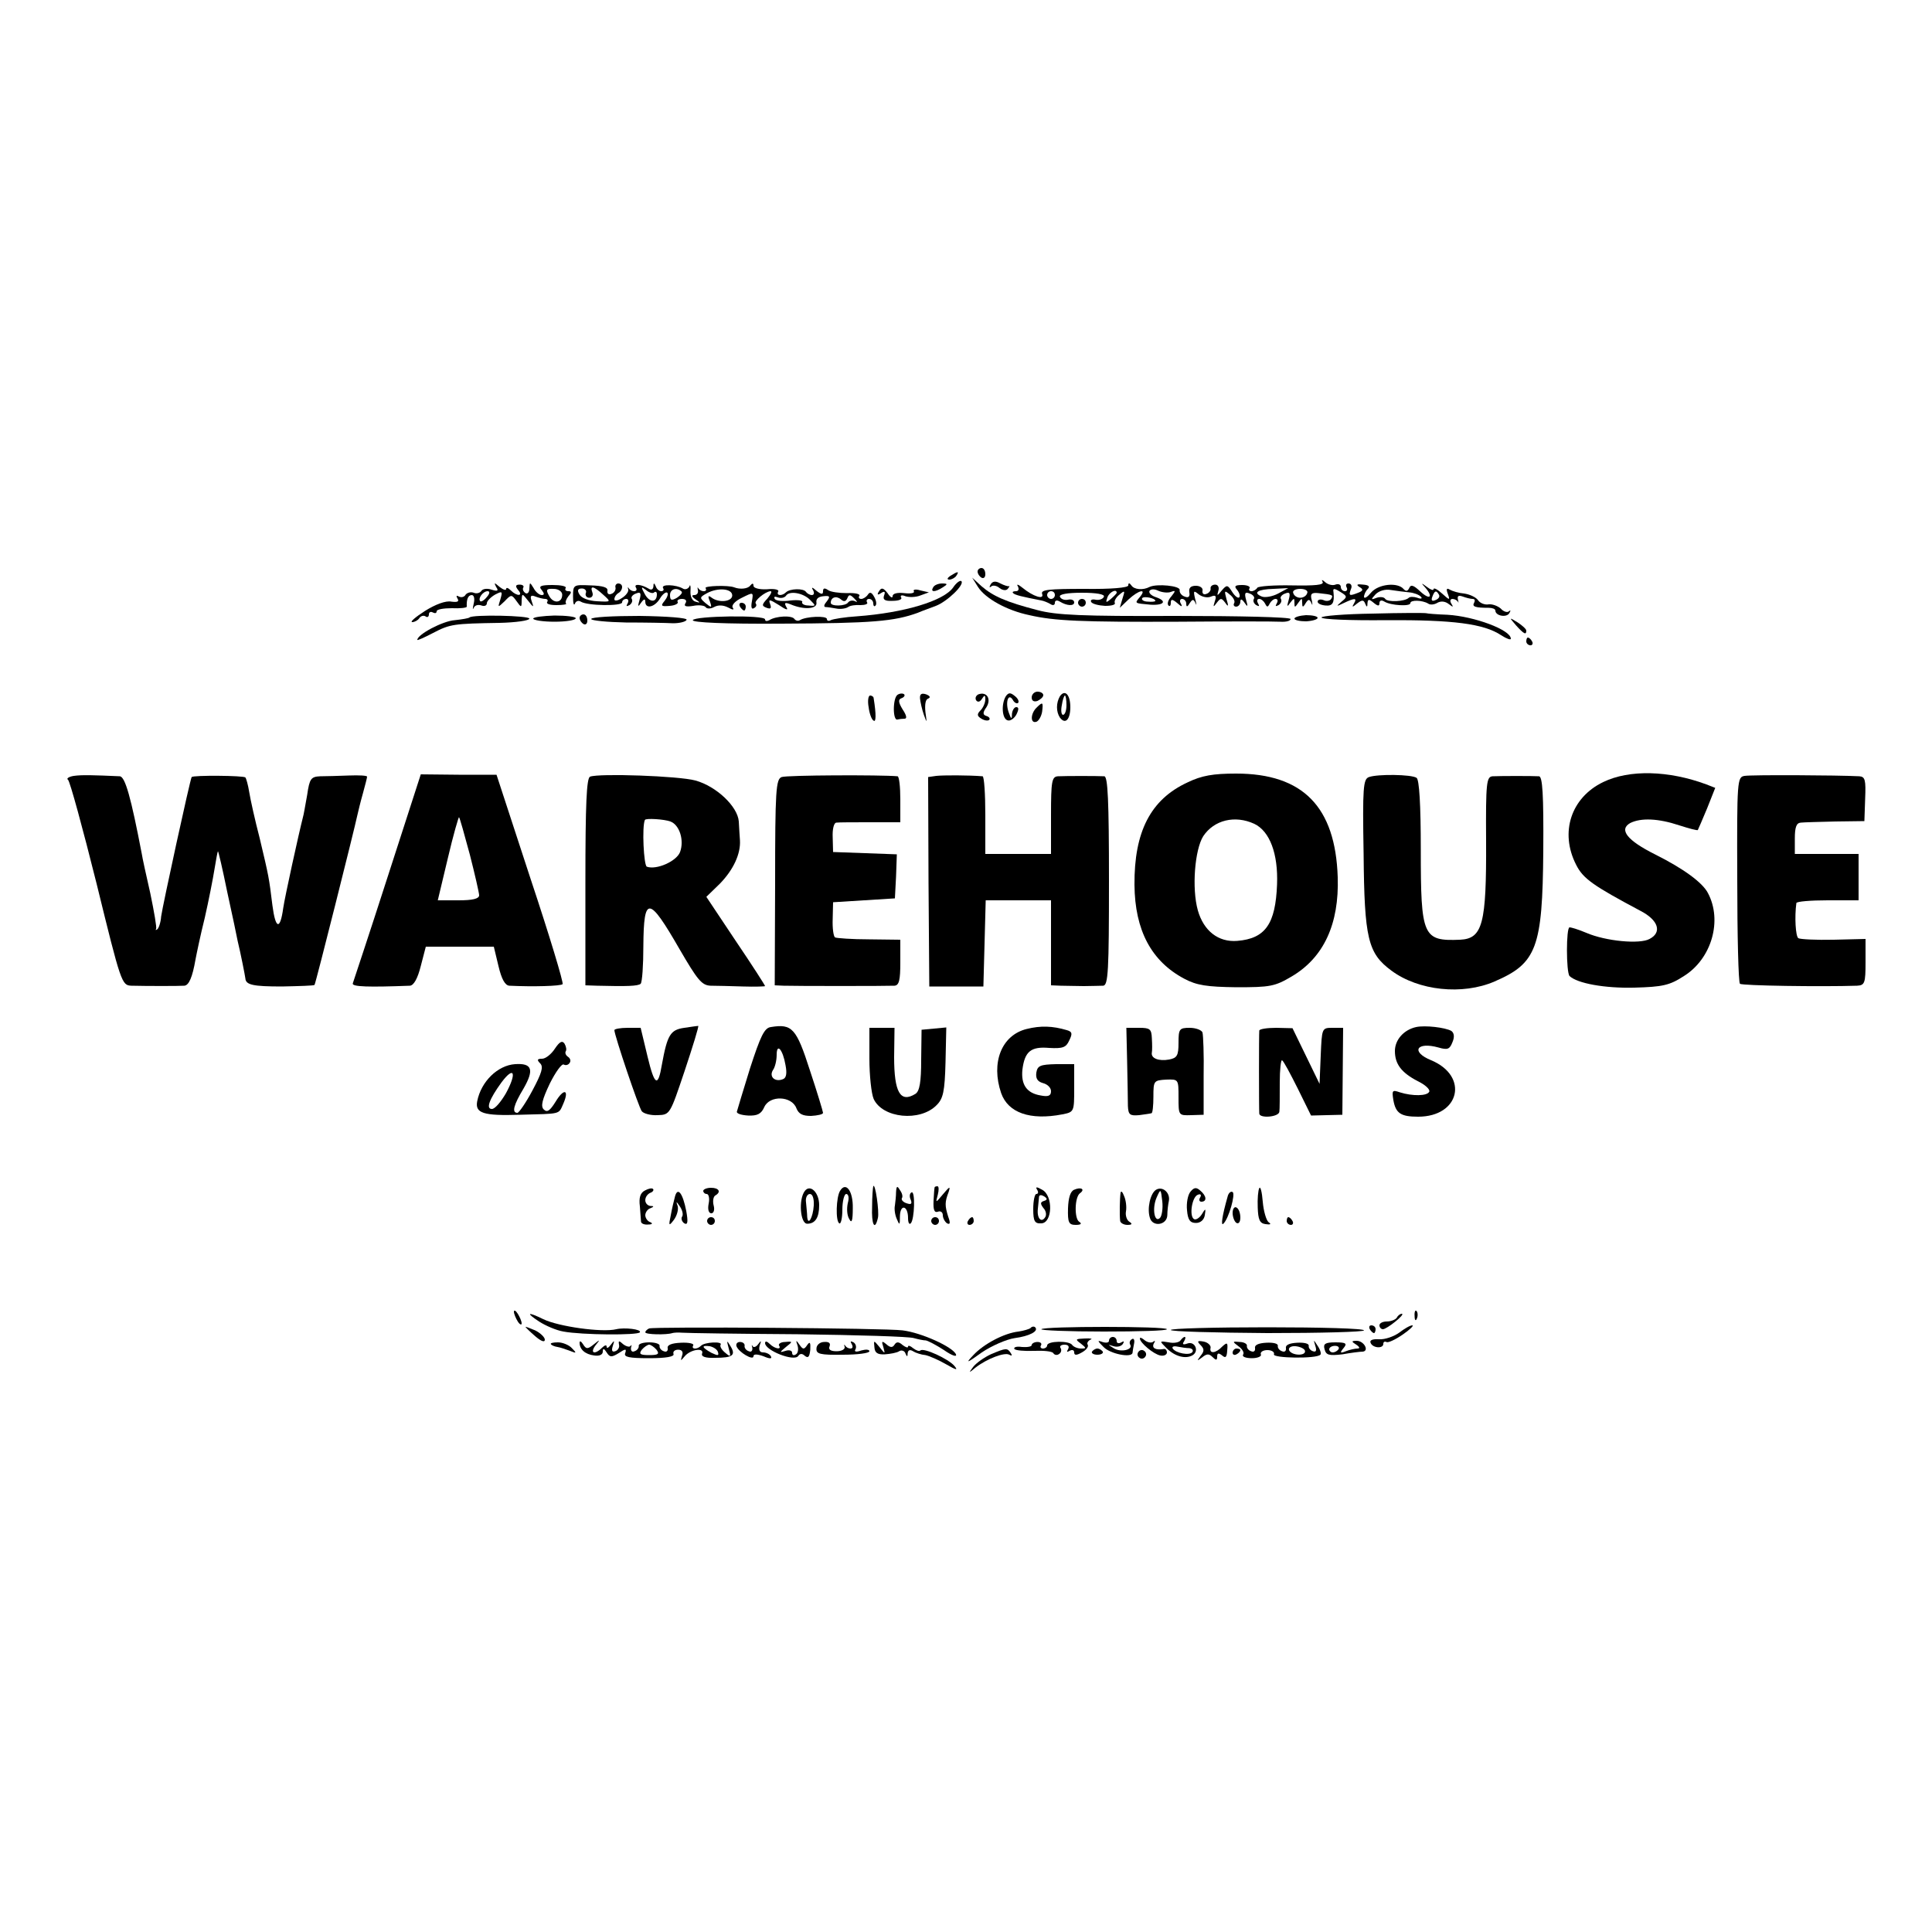 <?xml version="1.0" standalone="no"?>
<!DOCTYPE svg PUBLIC "-//W3C//DTD SVG 20010904//EN"
 "http://www.w3.org/TR/2001/REC-SVG-20010904/DTD/svg10.dtd">
<svg version="1.0" xmlns="http://www.w3.org/2000/svg"
 width="500pt" height="500pt" viewBox="0 0 500 500"
 preserveAspectRatio="xMidYMid meet">
<g transform="translate(0,500) scale(0.1,-0.1)"
fill="#000000" stroke="none">
<path d="M2530 3521 c0 -6 5 -13 10 -16 6 -3 10 1 10 9 0 9 -4 16 -10 16 -5 0
-10 -4 -10 -9z"/>
<path d="M2460 3510 c-9 -6 -10 -10 -3 -10 6 0 15 5 18 10 8 12 4 12 -15 0z"/>
<path d="M2467 3480 c-24 -35 -127 -66 -249 -75 -32 -2 -62 -7 -68 -10 -5 -3
-10 -2 -10 3 0 9 -54 7 -70 -3 -5 -3 -11 -1 -14 3 -6 10 -48 8 -65 -3 -6 -3
-11 -3 -11 2 0 12 -183 9 -187 -2 -2 -6 83 -10 229 -9 237 1 292 6 353 28 11
5 32 12 47 18 29 11 75 55 66 64 -3 3 -13 -4 -21 -16z"/>
<path d="M2531 3481 c19 -30 75 -61 133 -73 65 -15 135 -18 386 -17 129 1 247
1 263 0 15 -1 27 2 27 7 0 5 -134 8 -297 8 -242 -1 -309 2 -358 15 -81 21
-115 36 -145 62 l-24 22 15 -24z"/>
<path d="M2564 3488 c-4 -7 -4 -10 1 -6 4 4 14 3 22 -4 8 -6 17 -7 21 -2 4 5
6 8 3 7 -2 -1 -12 2 -22 7 -12 7 -20 6 -25 -2z"/>
<path d="M3423 3494 c4 -8 -20 -10 -79 -9 -46 1 -87 -2 -90 -6 -3 -5 -10 -9
-15 -9 -6 0 -8 4 -5 8 2 4 -6 8 -19 8 -19 0 -22 -3 -13 -13 6 -8 8 -16 5 -19
-3 -3 -11 3 -18 14 -12 19 -14 19 -27 4 -12 -15 -13 -15 -9 -1 3 9 -1 16 -8
16 -8 0 -13 -5 -12 -10 1 -5 -4 -12 -11 -14 -7 -3 -11 1 -10 8 2 7 -6 13 -17
13 -13 0 -19 -5 -17 -17 2 -11 -2 -15 -12 -11 -9 3 -14 11 -13 17 2 11 -59 17
-78 8 -17 -9 -40 -7 -47 4 -5 7 -8 7 -8 0 0 -6 -44 -10 -114 -9 -91 0 -113 -2
-109 -13 6 -16 -23 -7 -51 16 -11 9 -16 10 -12 4 4 -8 2 -13 -5 -13 -7 0 -10
-2 -7 -5 5 -5 22 -9 73 -19 6 -1 16 -5 23 -9 7 -5 12 -3 12 3 0 6 5 8 13 3 18
-11 37 -12 37 -2 0 6 -7 9 -16 7 -10 -2 -19 2 -21 8 -2 6 19 10 57 10 38 0 59
-4 57 -10 -2 -6 -12 -10 -22 -8 -9 2 -14 -1 -11 -6 3 -5 19 -9 36 -10 17 0 28
3 25 8 -2 4 3 14 12 21 14 12 15 11 8 -10 l-7 -24 23 22 c26 24 48 29 29 6
-14 -17 -15 -16 28 -20 36 -2 43 10 12 20 -11 4 -18 11 -15 16 4 5 13 5 23 0
9 -4 24 -6 32 -3 13 5 13 3 1 -12 -8 -9 -11 -19 -7 -23 3 -3 6 -1 6 7 0 10 4
10 17 -1 11 -10 14 -10 9 -1 -4 6 -2 12 3 12 6 0 11 -6 11 -12 0 -10 3 -9 9 1
7 11 10 11 15 0 3 -8 3 -3 -1 11 -5 21 -4 23 9 12 9 -7 23 -10 32 -6 12 5 15
2 10 -12 -5 -16 -4 -16 5 -4 10 13 12 13 22 0 8 -12 9 -9 3 10 -6 22 -5 23 9
11 9 -7 14 -17 11 -22 -3 -5 0 -9 5 -9 6 0 11 6 11 13 0 8 4 7 11 -3 8 -12 9
-10 4 7 -5 18 -3 22 9 17 9 -3 14 -10 11 -14 -3 -5 0 -12 6 -16 8 -4 9 -3 5 4
-4 7 -3 12 3 12 5 0 12 -6 15 -12 5 -10 7 -10 12 0 3 6 10 12 15 12 6 0 7 -5
3 -12 -4 -7 -3 -8 5 -4 6 4 9 11 6 16 -3 4 2 11 11 14 12 5 14 1 9 -17 -5 -17
-4 -19 4 -7 10 13 11 13 11 0 0 -13 1 -13 10 0 9 13 10 13 10 0 0 -12 2 -13 9
-1 7 11 10 11 15 0 3 -8 3 -4 1 7 -5 17 -1 21 17 19 38 -4 39 -5 33 -15 -3 -5
-12 -7 -20 -3 -8 3 -15 1 -15 -4 0 -5 9 -9 20 -10 19 -2 24 7 21 35 -2 10 2
10 18 0 18 -11 18 -13 3 -25 -15 -13 -14 -13 5 -4 29 14 36 14 27 -1 -6 -10
-4 -10 8 0 13 10 17 10 21 0 4 -10 6 -10 6 1 1 11 4 11 16 1 11 -9 15 -9 15
-1 0 7 5 9 13 4 16 -10 67 -13 67 -4 0 9 31 8 46 -1 5 -4 16 -3 24 2 9 5 20 4
29 -3 12 -9 13 -9 7 1 -4 6 -3 12 3 12 5 0 11 -3 14 -7 2 -5 2 -2 0 6 -2 9 2
11 13 7 8 -3 20 -6 25 -6 6 0 7 -4 4 -10 -6 -10 3 -13 38 -13 9 0 17 -3 17 -7
0 -14 29 -19 36 -7 4 7 4 9 -1 5 -4 -4 -14 -1 -21 7 -8 7 -22 12 -31 11 -10
-2 -23 3 -28 11 -6 8 -22 15 -36 17 -13 1 -30 6 -37 10 -8 5 -10 2 -5 -11 6
-17 5 -17 -15 1 -12 11 -22 16 -22 11 0 -4 -8 -1 -17 6 -15 11 -16 11 -5 -1
22 -25 13 -34 -12 -11 -18 17 -25 19 -29 9 -4 -8 -8 -9 -14 -3 -15 19 -66 14
-85 -9 -9 -11 -17 -16 -18 -11 0 6 4 15 10 21 6 6 2 10 -12 11 -16 2 -19 0
-10 -6 11 -6 10 -10 -3 -15 -23 -9 -25 -8 -19 9 4 8 1 15 -6 15 -6 0 -8 -4 -5
-10 3 -5 1 -10 -4 -10 -6 0 -11 5 -11 11 0 6 -6 9 -14 6 -7 -3 -19 0 -26 6 -8
7 -11 8 -7 1z m-115 -30 c-15 -8 -34 -11 -42 -8 -25 10 -11 19 30 20 l38 2
-26 -14z m75 1 c-2 -7 -10 -12 -18 -12 -8 0 -16 5 -18 12 -3 6 5 11 18 11 13
0 21 -5 18 -11z m264 2 c12 -1 25 -6 30 -11 5 -5 1 -7 -9 -3 -9 3 -19 3 -22 0
-10 -10 -55 -12 -61 -3 -3 5 -13 6 -22 3 -15 -6 -16 -5 -3 9 9 9 25 14 40 11
14 -2 35 -5 47 -6z m-917 -7 c0 -5 -4 -10 -10 -10 -5 0 -10 5 -10 10 0 6 5 10
10 10 6 0 10 -4 10 -10z m160 6 c0 -2 -7 -9 -15 -16 -13 -11 -14 -10 -9 4 5
14 24 23 24 12z m834 -5 c3 -5 -1 -11 -9 -14 -9 -4 -12 -1 -8 9 6 16 10 17 17
5z m-734 -16 c0 -2 -9 -3 -19 -2 -11 0 -18 5 -15 9 4 6 34 0 34 -7z"/>
<path d="M1284 3481 c7 -10 4 -12 -12 -7 -11 4 -23 2 -26 -3 -4 -6 -13 -8 -20
-5 -8 3 -17 0 -21 -5 -3 -6 -11 -8 -17 -5 -7 4 -8 2 -4 -5 5 -8 0 -10 -16 -8
-14 3 -41 -7 -68 -24 -25 -16 -40 -29 -33 -29 6 0 15 5 18 10 4 6 11 8 16 5 5
-4 9 -1 9 5 0 6 5 8 10 5 6 -3 10 -2 10 3 0 5 18 8 39 8 22 -1 39 1 39 4 -1
18 3 30 13 30 6 0 8 -10 5 -22 -3 -13 -3 -18 0 -11 3 7 12 9 20 6 8 -3 14 0
14 6 0 5 9 15 21 22 19 10 20 9 14 -12 -7 -22 -7 -22 11 -5 17 18 18 18 31 0
12 -17 13 -17 13 2 1 19 1 19 17 -1 14 -18 15 -18 9 -1 -5 14 -2 17 10 12 8
-3 20 -6 25 -6 6 0 8 -4 5 -8 -3 -5 8 -8 24 -8 17 0 28 2 25 4 -3 3 0 11 6 19
9 10 8 13 0 13 -7 0 -10 4 -7 8 3 5 -13 8 -34 8 -31 0 -37 -3 -28 -13 7 -9 7
-13 0 -13 -6 0 -16 8 -21 18 -10 16 -10 16 -11 -1 0 -10 -5 -15 -10 -12 -6 4
-8 10 -6 14 3 4 -1 8 -9 8 -11 0 -12 -4 -4 -14 14 -16 -3 -17 -19 -1 -7 7 -12
8 -12 4 0 -5 -8 -2 -17 5 -14 12 -15 12 -9 0z m171 -20 c0 -22 -23 -24 -34 -3
-9 16 -7 19 12 18 12 0 22 -7 22 -15z m-195 -6 c-7 -9 -15 -13 -17 -11 -7 7 7
26 19 26 6 0 6 -6 -2 -15z"/>
<path d="M1483 3456 c0 -17 2 -25 5 -18 2 6 9 9 15 5 17 -11 107 -12 107 -2 0
5 5 9 11 9 5 0 7 -5 3 -12 -4 -7 -3 -8 5 -4 6 4 9 11 6 16 -3 4 2 11 11 14 12
5 14 1 9 -17 -5 -17 -4 -19 4 -7 7 10 11 11 11 3 0 -20 24 -15 38 8 7 12 16
18 19 15 3 -3 0 -12 -7 -21 -11 -13 -9 -15 13 -13 14 1 23 6 21 10 -3 4 2 8
11 8 10 0 13 -5 9 -11 -5 -8 1 -10 20 -7 14 3 29 1 32 -3 3 -5 13 -5 22 0 11
6 24 5 36 -1 13 -7 17 -7 12 0 -3 6 7 17 24 25 30 15 30 15 26 -9 -3 -15 -1
-22 5 -18 6 3 8 8 5 12 -6 6 24 31 38 32 5 0 1 -8 -8 -19 -15 -16 -15 -19 -2
-24 11 -4 13 -1 9 10 -5 13 -1 12 23 -3 19 -13 25 -14 19 -5 -6 11 -4 13 11 7
35 -15 69 -12 67 4 -2 10 5 16 18 17 17 2 18 -1 9 -13 -7 -8 -9 -14 -4 -15 5
0 18 -2 29 -4 10 -2 24 0 30 4 5 4 20 6 32 5 12 0 20 3 17 7 -3 5 0 9 5 9 6 0
11 -5 11 -12 0 -6 3 -9 6 -5 3 3 2 13 -4 23 -6 11 -11 13 -16 5 -4 -6 -12 -11
-17 -11 -6 0 -8 4 -5 8 3 5 -12 8 -32 7 -20 0 -43 3 -49 8 -9 6 -13 5 -13 -3
0 -9 -4 -9 -17 1 -11 10 -14 10 -9 2 4 -7 3 -13 -3 -13 -5 0 -12 4 -15 8 -6
10 -42 9 -52 -1 -10 -10 -26 -9 -20 2 3 5 -10 8 -29 6 -20 -1 -35 3 -35 9 0 7
-3 7 -8 1 -6 -9 -27 -11 -42 -5 -15 6 -78 4 -74 -2 3 -5 1 -8 -5 -8 -5 0 -11
3 -14 8 -2 4 -2 1 -1 -5 2 -7 -2 -13 -9 -13 -8 0 -7 -4 3 -11 13 -9 13 -10 0
-6 -9 2 -14 14 -13 28 1 13 -1 18 -3 11 -3 -6 -11 -9 -17 -5 -17 10 -57 12
-51 1 3 -4 1 -8 -5 -8 -5 0 -12 6 -14 13 -4 9 -6 9 -6 -1 -1 -8 -6 -10 -13 -5
-19 11 -39 13 -32 2 3 -5 1 -9 -5 -9 -5 0 -11 3 -14 8 -2 4 -3 2 -1 -4 1 -6
-7 -16 -17 -22 -10 -7 -19 -8 -19 -3 0 6 5 13 10 16 6 3 10 10 10 16 0 5 -4 9
-10 9 -5 0 -9 -5 -7 -11 1 -6 -4 -14 -11 -16 -7 -3 -11 1 -10 8 2 9 -12 13
-43 14 -45 2 -46 2 -46 -29z m33 9 c-2 -6 2 -12 9 -12 7 0 11 6 8 14 -7 19 4
16 28 -6 21 -19 21 -19 -16 -17 -21 1 -40 8 -45 17 -7 11 -5 16 6 16 8 0 13
-6 10 -12z m177 2 c4 3 7 1 7 -5 0 -22 -19 -22 -31 0 -11 20 -10 21 3 11 8 -7
18 -10 21 -6z m71 2 c3 -3 -3 -10 -12 -16 -14 -8 -18 -7 -18 7 0 16 18 21 30
9z m131 -10 c0 -16 -34 -20 -53 -6 -9 7 -11 5 -5 -9 6 -17 5 -18 -11 -5 -16
14 -16 15 4 26 28 15 65 12 65 -6z m202 -12 c15 -15 15 -16 -5 -14 -11 0 -18
5 -16 9 3 4 -11 6 -30 4 -20 -3 -38 -1 -41 4 -3 6 0 7 8 4 8 -3 17 -1 21 4 8
14 45 8 63 -11z m96 5 c4 10 7 10 18 -1 8 -8 9 -11 2 -7 -6 3 -14 2 -18 -3 -6
-10 -45 -11 -45 -1 0 14 14 19 26 9 8 -7 13 -6 17 3z"/>
<path d="M2415 3480 c-8 -13 5 -13 25 0 13 8 13 10 -2 10 -9 0 -20 -4 -23 -10z"/>
<path d="M2275 3470 c-6 -9 -4 -11 5 -5 9 6 12 4 8 -6 -4 -11 2 -15 22 -14 16
0 26 4 22 9 -3 5 2 7 11 3 9 -3 27 -3 39 2 l22 8 -22 5 c-12 4 -20 2 -17 -2 3
-5 -8 -7 -25 -5 -18 2 -30 -1 -30 -8 0 -6 -6 -3 -13 8 -11 14 -16 15 -22 5z"/>
<path d="M2790 3440 c0 -5 5 -10 10 -10 6 0 10 5 10 10 0 6 -4 10 -10 10 -5 0
-10 -4 -10 -10z"/>
<path d="M1915 3430 c3 -5 8 -10 11 -10 2 0 4 5 4 10 0 6 -5 10 -11 10 -5 0
-7 -4 -4 -10z"/>
<path d="M3553 3412 c-73 -1 -133 -6 -133 -10 0 -5 75 -8 168 -7 172 1 252 -9
297 -39 14 -9 25 -13 25 -9 0 23 -95 58 -164 62 -28 1 -52 3 -55 4 -3 1 -66 1
-138 -1z"/>
<path d="M1215 3402 c-2 -2 -19 -5 -38 -7 -31 -2 -97 -37 -97 -51 0 -2 18 6
41 18 44 23 53 24 172 26 42 1 77 6 77 11 0 8 -147 11 -155 3z"/>
<path d="M1380 3399 c0 -4 25 -8 55 -8 30 0 55 4 55 9 0 4 -25 7 -55 7 -30 -1
-55 -4 -55 -8z"/>
<path d="M1500 3401 c0 -6 5 -13 10 -16 6 -3 10 1 10 9 0 9 -4 16 -10 16 -5 0
-10 -4 -10 -9z"/>
<path d="M1530 3398 c0 -4 41 -8 90 -9 50 0 104 -1 122 -2 17 0 33 4 35 9 2 5
-50 9 -122 10 -69 0 -125 -3 -125 -8z"/>
<path d="M3350 3399 c0 -4 14 -7 30 -7 17 1 30 5 30 9 0 4 -13 7 -30 7 -16 -1
-30 -5 -30 -9z"/>
<path d="M3924 3381 c20 -22 26 -25 26 -13 0 4 -10 13 -22 21 -23 14 -23 14
-4 -8z"/>
<path d="M3950 3340 c0 -5 5 -10 11 -10 5 0 7 5 4 10 -3 6 -8 10 -11 10 -2 0
-4 -4 -4 -10z"/>
<path d="M2323 3202 c-13 -8 -13 -69 0 -64 4 1 12 2 18 2 7 0 5 9 -5 24 -11
18 -12 26 -3 29 6 2 10 7 7 10 -3 3 -11 3 -17 -1z"/>
<path d="M2381 3192 c1 -9 5 -28 10 -42 8 -22 8 -22 4 7 -2 19 0 33 7 35 7 3
5 7 -5 11 -12 4 -17 1 -16 -11z"/>
<path d="M2532 3203 c-6 -3 -9 -9 -6 -15 4 -6 10 -5 15 3 7 11 9 11 9 -1 0 -9
-6 -22 -12 -28 -10 -10 -10 -15 2 -22 8 -5 17 -6 20 -3 3 3 0 8 -7 10 -10 3
-10 9 0 23 13 21 1 41 -21 33z"/>
<path d="M2603 3198 c-12 -20 -10 -57 4 -62 7 -3 17 4 23 14 7 14 7 20 0 20
-5 0 -10 -8 -11 -17 0 -15 -2 -15 -8 2 -10 26 -2 53 10 34 4 -8 11 -11 14 -8
3 4 -1 12 -9 18 -11 9 -16 9 -23 -1z"/>
<path d="M2670 3195 c0 -9 6 -12 15 -9 8 4 15 10 15 15 0 5 -7 9 -15 9 -8 0
-15 -7 -15 -15z"/>
<path d="M2743 3198 c-10 -17 -10 -40 0 -55 14 -19 27 -5 27 27 0 32 -14 47
-27 28z m17 -23 c0 -14 -4 -25 -9 -25 -4 0 -6 11 -3 25 2 14 6 25 8 25 2 0 4
-11 4 -25z"/>
<path d="M2248 3170 c2 -17 8 -33 13 -35 6 -5 7 15 0 58 0 4 -5 7 -9 7 -5 0
-7 -14 -4 -30z"/>
<path d="M2682 3168 c-15 -15 -16 -41 0 -36 6 2 13 14 15 26 3 25 2 27 -15 10z"/>
<path d="M191 2992 c-13 -2 -20 -7 -15 -10 5 -4 38 -125 74 -269 63 -257 65
-263 90 -264 40 -1 124 -1 137 0 12 1 21 22 29 68 3 16 13 64 24 108 10 44 21
100 25 125 4 25 8 46 9 47 1 1 12 -46 24 -105 13 -59 25 -116 27 -127 8 -33
19 -89 20 -97 1 -17 20 -21 95 -21 45 1 82 2 84 4 3 4 103 402 111 440 2 9 8
34 14 55 6 22 11 41 11 44 0 3 -21 4 -47 3 -27 -1 -60 -2 -74 -2 -24 -1 -28
-6 -34 -48 -5 -27 -9 -52 -11 -58 -11 -43 -47 -207 -51 -235 -8 -58 -20 -55
-28 7 -9 73 -9 73 -33 174 -12 46 -24 100 -27 119 -3 19 -8 36 -10 38 -5 5
-135 6 -139 1 -4 -6 -75 -332 -79 -361 -1 -15 -6 -30 -10 -33 -4 -3 -5 -2 -3
1 2 3 -5 44 -15 92 -11 48 -21 94 -22 102 -28 146 -43 200 -57 201 -67 3 -98
4 -119 1z"/>
<path d="M1003 2730 c-47 -146 -88 -269 -90 -275 -3 -9 42 -10 148 -6 10 1 20
19 28 51 l13 50 88 0 88 0 12 -50 c8 -34 17 -50 28 -51 62 -3 133 -1 138 4 3
3 -34 126 -83 273 l-88 269 -98 0 -98 1 -86 -266z m213 58 c13 -51 24 -99 24
-105 0 -9 -17 -13 -53 -13 l-54 0 26 109 c14 60 28 108 29 106 2 -2 14 -45 28
-97z"/>
<path d="M1527 2990 c-9 -4 -12 -70 -12 -272 l0 -268 30 -1 c79 -2 106 -1 113
5 4 4 7 48 7 98 1 131 14 130 94 -9 46 -79 57 -93 80 -94 14 0 52 -1 84 -2 31
-1 57 0 57 1 0 2 -34 55 -76 117 l-76 114 35 34 c35 36 54 77 52 112 -1 11 -2
33 -3 49 -3 39 -58 91 -112 106 -43 12 -250 19 -273 10z m208 -116 c24 -9 36
-49 25 -79 -9 -24 -61 -47 -86 -38 -8 3 -13 104 -5 121 2 5 50 2 66 -4z"/>
<path d="M2023 2989 c-15 -5 -17 -35 -17 -272 l-1 -267 23 -1 c29 -1 267 -1
287 0 12 1 15 15 15 60 l0 59 -81 1 c-44 0 -84 3 -88 5 -4 3 -7 24 -6 48 l1
43 80 5 80 5 3 57 2 57 -82 3 -83 3 -1 38 c-1 21 3 37 9 38 6 1 46 1 89 1 l77
0 0 59 c0 33 -3 59 -7 60 -43 4 -288 3 -300 -2z"/>
<path d="M2423 2992 l-21 -3 1 -271 2 -271 70 0 70 0 3 111 3 112 84 0 85 0 0
-110 0 -110 25 -1 c14 0 41 -1 60 -1 19 0 42 1 50 1 13 1 15 38 15 271 0 209
-3 270 -12 271 -19 1 -100 1 -120 0 -16 -1 -18 -13 -18 -101 l0 -100 -85 0
-85 0 0 100 c0 55 -3 100 -7 101 -37 3 -102 3 -120 1z"/>
<path d="M3073 2975 c-95 -44 -138 -127 -137 -265 1 -118 44 -198 129 -243 32
-17 58 -21 135 -22 87 0 99 2 143 28 83 49 123 136 119 257 -6 182 -90 268
-263 268 -59 0 -89 -5 -126 -23z m173 -107 c40 -19 62 -77 59 -157 -4 -102
-30 -140 -103 -146 -49 -4 -87 26 -102 79 -16 57 -8 157 14 192 28 42 82 55
132 32z"/>
<path d="M3543 2989 c-15 -5 -17 -26 -14 -199 2 -219 11 -257 72 -302 70 -52
184 -64 267 -28 109 47 124 87 126 338 1 147 -2 192 -11 193 -17 1 -98 1 -120
0 -16 -1 -18 -16 -17 -168 1 -214 -9 -252 -67 -255 -97 -4 -102 8 -102 233 0
117 -4 182 -11 186 -13 9 -101 10 -123 2z"/>
<path d="M4149 2976 c-83 -40 -113 -130 -70 -214 18 -36 44 -54 166 -119 47
-24 57 -56 24 -73 -25 -14 -113 -6 -164 16 -19 8 -38 14 -43 14 -9 0 -9 -116
0 -126 20 -19 91 -32 168 -30 73 2 91 6 128 30 72 45 100 144 62 215 -14 27
-63 63 -137 100 -72 36 -94 64 -64 81 28 14 73 12 127 -6 25 -8 47 -14 48 -12
1 2 12 27 24 56 l21 53 -23 9 c-97 36 -199 39 -267 6z"/>
<path d="M4515 2992 c-19 -3 -20 -10 -19 -267 0 -146 3 -268 7 -271 5 -5 211
-8 303 -5 20 1 22 7 22 61 l0 60 -82 -2 c-45 -1 -87 1 -92 4 -7 5 -10 55 -5
91 1 4 37 7 81 7 l80 0 0 60 0 60 -83 0 -82 0 0 40 c0 29 4 40 15 41 8 1 49 2
90 3 l75 1 2 58 c2 48 0 57 -15 58 -57 3 -280 4 -297 1z"/>
<path d="M1771 2340 c-36 -5 -44 -18 -58 -95 -10 -60 -19 -55 -37 20 l-18 75
-34 0 c-19 0 -34 -3 -34 -6 0 -13 63 -200 71 -210 5 -6 23 -11 41 -10 32 1 32
2 70 115 21 63 37 115 35 116 -1 0 -17 -2 -36 -5z"/>
<path d="M1995 2342 c-17 -2 -27 -24 -54 -107 -18 -58 -33 -108 -34 -112 -1
-5 12 -9 29 -10 24 -1 34 4 42 22 14 31 71 29 83 -3 6 -15 16 -20 38 -20 17 1
31 4 31 8 0 3 -15 53 -34 110 -35 109 -46 121 -101 112z m38 -99 c4 -21 2 -33
-7 -36 -20 -8 -36 6 -26 23 6 8 10 26 10 40 0 32 16 14 23 -27z"/>
<path d="M2657 2337 c-65 -16 -93 -87 -66 -166 18 -51 75 -71 158 -55 31 6 31
7 31 68 l0 62 -47 0 c-41 -1 -48 -4 -51 -22 -2 -15 3 -23 17 -27 12 -3 21 -12
21 -21 0 -12 -7 -15 -27 -11 -36 6 -51 28 -47 67 6 47 22 60 69 56 35 -2 44 1
52 19 9 18 8 23 -6 27 -37 11 -68 12 -104 3z"/>
<path d="M3665 2342 c-32 -7 -55 -33 -55 -62 0 -34 17 -56 59 -78 19 -9 32
-21 30 -27 -5 -12 -44 -12 -76 -2 -20 7 -21 5 -17 -20 6 -34 19 -43 64 -43
108 0 132 105 34 146 -54 22 -38 49 19 33 24 -7 29 -4 36 14 6 14 4 24 -3 29
-16 9 -68 15 -91 10z"/>
<path d="M2250 2260 c0 -43 5 -90 11 -104 23 -50 120 -60 163 -16 17 17 21 35
23 111 l2 90 -32 -3 -32 -3 -1 -78 c0 -57 -4 -81 -15 -88 -39 -24 -55 4 -55
95 l1 76 -32 0 -33 0 0 -80z"/>
<path d="M2917 2253 c1 -49 2 -100 2 -115 1 -23 5 -26 29 -24 15 2 29 4 32 5
3 0 5 20 5 43 0 41 1 42 33 44 32 1 32 1 32 -46 0 -47 0 -47 33 -46 l32 1 0
100 c1 55 -1 106 -3 113 -2 6 -17 12 -33 12 -27 0 -29 -3 -29 -39 0 -33 -4
-39 -24 -43 -27 -5 -48 3 -45 18 1 5 1 21 0 37 -1 24 -5 27 -33 27 l-33 0 2
-87z"/>
<path d="M3259 2333 c-1 -9 -1 -204 0 -215 1 -13 51 -9 52 5 1 6 1 40 1 75 0
34 3 60 6 58 4 -2 22 -36 41 -74 l34 -69 40 1 41 1 1 113 1 112 -28 0 c-27 0
-27 -1 -30 -72 l-3 -73 -35 72 -35 72 -42 1 c-24 0 -43 -3 -44 -7z"/>
<path d="M1436 2286 c-9 -14 -24 -26 -33 -26 -13 0 -14 -3 -5 -12 9 -9 4 -25
-20 -70 -17 -32 -35 -58 -39 -58 -15 0 -10 20 16 63 28 49 22 66 -22 63 -45
-3 -88 -45 -98 -96 -6 -31 16 -38 110 -35 109 3 100 0 113 29 16 37 1 40 -20
5 -15 -24 -22 -29 -31 -20 -8 8 -4 25 16 67 15 30 31 52 36 49 5 -3 12 -1 15
4 4 5 2 12 -4 16 -6 4 -8 10 -6 14 3 4 1 13 -3 20 -6 9 -13 5 -25 -13z m-127
-116 c-13 -22 -28 -40 -36 -40 -16 0 -7 25 25 69 33 44 40 24 11 -29z"/>
<path d="M1669 1919 c-12 -6 -16 -19 -13 -41 1 -18 3 -36 3 -40 1 -5 9 -8 19
-7 10 0 12 3 5 6 -7 2 -13 11 -13 18 0 7 6 16 13 18 10 4 10 6 0 6 -7 1 -13 7
-13 15 0 8 6 16 13 19 6 2 10 7 7 10 -3 3 -12 1 -21 -4z"/>
<path d="M1820 1918 c0 -4 4 -8 9 -8 5 0 8 -11 5 -25 -3 -15 0 -25 7 -25 6 0
9 9 6 20 -3 11 -1 23 4 26 16 9 10 20 -11 20 -11 0 -20 -4 -20 -8z"/>
<path d="M2083 1918 c-17 -22 -12 -85 6 -85 21 0 31 16 31 48 0 33 -23 55 -37
37z m23 -38 c-2 -31 -15 -54 -17 -29 0 8 -2 24 -3 37 -2 12 3 22 10 22 7 0 11
-12 10 -30z"/>
<path d="M2174 1918 c-10 -16 -12 -78 -2 -84 4 -3 8 13 8 35 0 23 5 41 10 41
6 0 8 -10 4 -24 -3 -14 -2 -32 4 -41 6 -12 9 -5 9 28 1 45 -18 70 -33 45z"/>
<path d="M2260 1930 c-1 -3 -3 -26 -3 -53 -2 -46 7 -64 15 -29 4 16 -7 92 -12
82z"/>
<path d="M2319 1915 c0 -11 -2 -27 -3 -35 -2 -8 0 -24 5 -35 7 -17 8 -16 8 8
1 32 21 27 21 -5 0 -12 3 -18 7 -14 10 10 12 86 2 80 -5 -2 -6 -11 -2 -19 4
-11 1 -13 -11 -9 -9 3 -14 9 -12 13 3 4 1 13 -5 21 -7 12 -9 11 -10 -5z"/>
<path d="M2419 1928 c-1 -2 -2 -18 -3 -36 -1 -23 2 -31 11 -28 7 3 13 -1 13
-9 0 -7 5 -17 11 -21 8 -4 9 1 3 17 -9 29 -9 38 1 64 5 16 3 15 -14 -5 -20
-24 -20 -24 -14 -2 3 12 3 22 -1 22 -3 0 -6 -1 -7 -2z"/>
<path d="M2684 1921 c4 -6 3 -11 -2 -11 -4 0 -8 -17 -8 -39 0 -32 4 -38 21
-37 29 1 31 72 2 87 -14 8 -18 8 -13 0z m18 -29 c-10 -3 -10 -7 -2 -18 7 -7 9
-18 5 -24 -10 -16 -22 -3 -19 22 1 13 3 27 3 31 1 5 6 5 13 1 9 -6 9 -9 0 -12z"/>
<path d="M2780 1921 c-10 -4 -15 -21 -16 -48 -1 -37 2 -43 20 -43 13 0 17 3 9
8 -13 8 -12 64 2 74 14 10 3 17 -15 9z"/>
<path d="M2992 1921 c-15 -9 -24 -49 -16 -73 7 -24 44 -19 45 7 0 11 2 28 4
37 4 21 -16 39 -33 29z m10 -73 c-14 -14 -21 24 -9 52 11 25 11 24 15 -9 2
-18 -1 -38 -6 -43z"/>
<path d="M3081 1916 c-7 -8 -11 -30 -9 -48 2 -25 8 -33 23 -33 12 0 21 8 23
20 3 18 2 19 -8 2 -6 -9 -15 -15 -20 -12 -13 8 -5 58 10 63 7 3 10 0 6 -7 -4
-6 -2 -11 3 -11 15 0 14 15 -3 29 -10 9 -16 8 -25 -3z"/>
<path d="M3259 1925 c-3 -5 -5 -28 -4 -50 1 -31 5 -41 20 -43 13 -2 16 0 8 5
-6 5 -13 29 -15 53 -2 25 -6 41 -9 35z"/>
<path d="M1747 1904 c-3 -11 -8 -32 -11 -49 -6 -28 -5 -29 8 -12 8 11 12 26
10 35 -5 14 -4 14 6 -1 6 -9 9 -21 5 -26 -3 -5 0 -13 6 -17 9 -5 10 4 5 32 -9
46 -22 63 -29 38z"/>
<path d="M2900 1913 c-2 -14 -3 -57 -1 -73 1 -5 9 -10 19 -10 12 0 13 3 5 8
-7 4 -11 17 -9 27 2 11 0 29 -5 40 -4 11 -8 14 -9 8z"/>
<path d="M3177 1903 c-14 -49 -18 -77 -11 -70 14 13 32 77 24 82 -5 3 -11 -3
-13 -12z"/>
<path d="M3190 1861 c0 -11 5 -23 10 -26 6 -3 10 3 10 14 0 11 -4 23 -10 26
-5 3 -10 -3 -10 -14z"/>
<path d="M1830 1840 c0 -5 5 -10 10 -10 6 0 10 5 10 10 0 6 -4 10 -10 10 -5 0
-10 -4 -10 -10z"/>
<path d="M2410 1840 c0 -5 5 -10 10 -10 6 0 10 5 10 10 0 6 -4 10 -10 10 -5 0
-10 -4 -10 -10z"/>
<path d="M2505 1840 c-3 -5 -1 -10 4 -10 6 0 11 5 11 10 0 6 -2 10 -4 10 -3 0
-8 -4 -11 -10z"/>
<path d="M3330 1840 c0 -5 5 -10 11 -10 5 0 7 5 4 10 -3 6 -8 10 -11 10 -2 0
-4 -4 -4 -10z"/>
<path d="M1330 1605 c0 -5 5 -17 10 -25 5 -8 10 -10 10 -5 0 6 -5 17 -10 25
-5 8 -10 11 -10 5z"/>
<path d="M3661 1594 c0 -11 3 -14 6 -6 3 7 2 16 -1 19 -3 4 -6 -2 -5 -13z"/>
<path d="M1395 1580 c17 -11 45 -23 63 -26 48 -9 193 -10 198 -2 5 8 -40 13
-61 8 -37 -9 -150 7 -189 26 -41 20 -46 17 -11 -6z"/>
<path d="M3615 1590 c-3 -5 -15 -10 -26 -10 -10 0 -19 -4 -19 -10 0 -5 4 -10
9 -10 10 0 59 39 49 40 -4 0 -10 -4 -13 -10z"/>
<path d="M1360 1566 c0 -1 11 -12 25 -24 15 -13 25 -17 25 -9 0 6 -11 17 -25
24 -14 6 -25 10 -25 9z"/>
<path d="M1680 1562 c-5 -2 -10 -7 -10 -10 0 -6 55 -7 70 -2 3 1 14 2 25 1 11
-1 146 -3 300 -4 154 -2 289 -6 300 -10 11 -3 25 -6 31 -6 6 -1 27 -12 47 -25
20 -14 34 -19 31 -11 -8 19 -89 56 -138 62 -45 6 -640 10 -656 5z"/>
<path d="M2667 1563 c-4 -3 -18 -7 -31 -9 -37 -4 -90 -32 -117 -61 -21 -22
-18 -22 22 7 25 17 64 34 85 37 38 5 63 18 53 28 -3 3 -9 2 -12 -2z"/>
<path d="M2695 1560 c-2 -3 70 -6 161 -6 90 0 164 2 164 6 0 8 -320 8 -325 0z"/>
<path d="M3030 1558 c0 -4 113 -7 250 -8 138 0 250 3 250 7 0 5 -113 8 -250 8
-138 0 -250 -3 -250 -7z"/>
<path d="M3545 1560 c3 -5 8 -10 11 -10 2 0 4 5 4 10 0 6 -5 10 -11 10 -5 0
-7 -4 -4 -10z"/>
<path d="M3621 1551 c-14 -10 -37 -18 -52 -17 -16 1 -25 -2 -22 -9 5 -14 33
-16 33 -3 0 5 3 7 8 5 4 -3 23 6 42 19 19 13 30 24 25 24 -6 0 -21 -9 -34 -19z"/>
<path d="M2797 1523 c15 -12 15 -13 1 -13 -9 0 -19 4 -23 9 -7 12 -65 11 -65
-1 0 -4 -5 -8 -11 -8 -5 0 -8 4 -5 8 3 5 -1 9 -9 9 -8 0 -15 -4 -15 -8 0 -4
-11 -6 -25 -5 -13 2 -22 0 -20 -5 3 -4 26 -6 51 -5 25 1 47 -1 50 -6 3 -5 10
-6 15 -2 5 3 7 10 4 15 -4 5 1 9 10 9 10 0 13 -5 9 -12 -4 -7 -3 -8 4 -4 7 4
12 2 12 -4 0 -8 6 -8 20 0 11 6 18 15 15 20 -3 4 1 10 7 13 7 2 1 4 -15 3 -24
-1 -25 -2 -10 -13z"/>
<path d="M2870 1530 c0 -5 -8 -6 -17 -3 -14 5 -13 3 3 -13 17 -18 73 -29 75
-15 0 3 2 14 4 24 2 9 -1 15 -6 11 -5 -3 -7 -9 -4 -14 8 -13 -25 -21 -43 -9
-16 10 -16 10 0 5 10 -3 20 0 24 6 4 7 3 8 -4 4 -7 -4 -12 -2 -12 3 0 6 -4 11
-10 11 -5 0 -10 -4 -10 -10z"/>
<path d="M2950 1536 c0 -11 36 -41 53 -44 9 -2 17 2 17 8 0 5 -3 9 -7 9 -22
-4 -33 2 -27 14 4 6 4 9 -1 5 -4 -4 -14 -3 -22 3 -7 6 -13 9 -13 5z"/>
<path d="M3055 1531 c-3 -5 -17 -8 -30 -5 -25 4 -25 4 -6 -15 22 -22 50 -29
68 -18 17 11 5 37 -14 30 -11 -4 -14 -2 -9 5 4 7 5 12 2 12 -3 0 -7 -4 -11 -9z
m23 -20 c7 -1 11 -5 8 -10 -7 -10 -43 -3 -51 9 -3 5 3 7 12 5 10 -2 24 -4 31
-4z"/>
<path d="M1426 1521 c2 -3 10 -6 17 -7 7 -1 21 -6 32 -10 17 -7 18 -6 5 7 -7
8 -24 15 -36 15 -13 0 -21 -2 -18 -5z"/>
<path d="M1500 1525 c0 -17 14 -30 38 -33 13 -2 22 2 22 10 0 9 3 9 10 -2 8
-13 13 -13 31 -2 18 12 21 12 17 0 -4 -10 10 -13 62 -13 44 0 66 4 63 11 -2 6
3 11 12 11 10 0 14 -6 10 -16 -4 -14 -4 -14 7 -1 15 18 51 23 45 7 -3 -8 9
-12 34 -11 46 0 54 7 39 31 -9 15 -10 15 -4 -7 6 -22 5 -23 -9 -11 -9 7 -15
17 -12 21 6 9 -42 7 -51 -3 -10 -10 -26 -9 -20 1 3 5 -12 8 -32 7 -24 -1 -36
-6 -34 -14 1 -7 -3 -11 -10 -8 -7 2 -12 9 -11 14 1 5 -11 9 -27 9 -16 0 -28
-4 -27 -9 1 -5 -4 -12 -11 -14 -6 -3 -10 1 -9 9 2 7 2 9 -1 5 -2 -4 -11 -2
-19 4 -11 10 -13 10 -11 -1 2 -7 -3 -15 -10 -17 -8 -3 -10 2 -6 14 5 15 4 15
-5 3 -6 -8 -11 -11 -11 -5 0 5 -5 4 -12 -3 -19 -19 -32 -14 -17 6 13 16 12 16
-4 3 -16 -13 -20 -13 -28 0 -5 8 -9 10 -9 4z m199 -18 c8 -11 5 -14 -19 -14
-24 0 -27 3 -19 14 6 7 15 13 19 13 4 0 13 -6 19 -13z m159 -6 c3 -10 0 -10
-17 -2 -25 14 -27 20 -4 17 9 -2 19 -8 21 -15z"/>
<path d="M1906 1516 c6 -16 44 -38 44 -26 0 6 9 6 26 0 16 -7 23 -7 19 0 -3 6
-13 10 -20 10 -9 0 -12 6 -9 18 5 13 4 14 -4 3 -5 -7 -12 -9 -14 -5 -3 5 -3 3
-1 -4 1 -8 -3 -12 -9 -9 -7 2 -12 9 -11 14 1 5 -4 10 -12 10 -7 0 -11 -5 -9
-11z"/>
<path d="M1980 1524 c0 -19 76 -49 86 -33 4 6 10 7 17 0 9 -7 12 -2 14 16 1
19 -1 22 -8 12 -8 -12 -11 -12 -20 1 -9 13 -10 12 -5 -2 3 -10 1 -20 -4 -23
-6 -4 -10 -2 -10 4 0 6 -8 8 -17 5 -16 -5 -16 -4 1 10 18 14 18 15 -2 13 -11
0 -18 -5 -16 -9 8 -12 -11 -9 -24 4 -7 7 -12 8 -12 2z"/>
<path d="M2113 1510 c-1 -14 9 -17 68 -16 38 0 69 4 69 9 0 5 -10 5 -21 2 -14
-5 -19 -3 -15 3 3 6 1 14 -5 18 -8 4 -9 3 -5 -4 4 -7 3 -12 -3 -12 -5 0 -11 3
-14 8 -2 4 -3 2 -1 -4 1 -6 -8 -11 -21 -11 -15 0 -22 4 -18 13 3 8 -2 12 -14
11 -11 0 -20 -8 -20 -17z"/>
<path d="M2263 1513 c1 -14 8 -19 27 -18 14 1 31 4 37 8 6 4 14 1 16 -5 4 -10
6 -10 6 0 1 8 6 10 14 5 6 -4 21 -9 32 -10 10 -2 35 -13 54 -24 26 -15 31 -16
21 -4 -15 18 -80 48 -88 40 -3 -3 -11 0 -19 6 -7 6 -13 8 -13 4 0 -4 -6 -2
-14 4 -10 9 -16 9 -21 1 -5 -8 -11 -8 -21 1 -12 10 -13 8 -8 -7 5 -19 5 -19
-10 0 -15 18 -15 18 -13 -1z"/>
<path d="M3107 1519 c10 -10 10 -16 0 -28 -10 -14 -10 -14 4 -4 12 10 18 10
27 1 9 -9 12 -9 12 1 0 10 4 10 13 3 9 -8 12 -4 13 13 2 21 0 22 -13 10 -17
-18 -34 -19 -30 -3 1 6 -7 14 -18 16 -16 3 -18 1 -8 -9z"/>
<path d="M3205 1516 c10 -7 16 -17 12 -22 -3 -5 7 -9 23 -9 15 0 26 5 23 10
-2 6 6 11 17 11 11 0 19 -5 17 -11 -4 -10 110 -12 120 -1 3 2 0 13 -7 23 -11
17 -11 17 -6 0 4 -12 2 -17 -6 -14 -7 2 -12 9 -11 14 1 6 -12 9 -30 8 -20 -1
-31 -6 -29 -14 1 -7 -3 -11 -10 -8 -7 2 -12 9 -11 14 1 6 -12 9 -30 8 -20 -1
-31 -6 -29 -14 1 -7 -3 -11 -10 -8 -7 2 -12 9 -11 14 1 5 -8 10 -19 10 -19 2
-19 1 -3 -11z m172 -11 c5 -15 -35 -14 -41 1 -2 6 5 11 17 10 11 -1 22 -6 24
-11z"/>
<path d="M3428 1508 c4 -15 11 -17 46 -13 22 4 46 7 53 7 17 2 3 28 -16 28
-14 0 -14 -2 -1 -10 9 -6 10 -10 3 -10 -6 0 -20 -3 -30 -7 -15 -6 -16 -4 -6 8
10 12 7 15 -21 15 -27 0 -32 -4 -28 -18z m36 0 c-3 -4 -9 -8 -15 -8 -5 0 -9 4
-9 8 0 5 7 9 15 9 8 0 12 -4 9 -9z"/>
<path d="M2564 1495 c-17 -8 -37 -22 -45 -32 -13 -17 -12 -17 6 -2 30 23 75
40 87 33 7 -4 8 -2 4 4 -9 14 -12 14 -52 -3z"/>
<path d="M2826 1502 c-2 -4 4 -8 14 -8 10 0 16 4 14 8 -3 4 -9 8 -14 8 -5 0
-11 -4 -14 -8z"/>
<path d="M2946 1501 c-4 -5 -2 -12 3 -15 5 -4 12 -2 15 3 4 5 2 12 -3 15 -5 4
-12 2 -15 -3z"/>
<path d="M3190 1499 c0 -5 5 -7 10 -4 6 3 10 8 10 11 0 2 -4 4 -10 4 -5 0 -10
-5 -10 -11z"/>
</g>
</svg>
